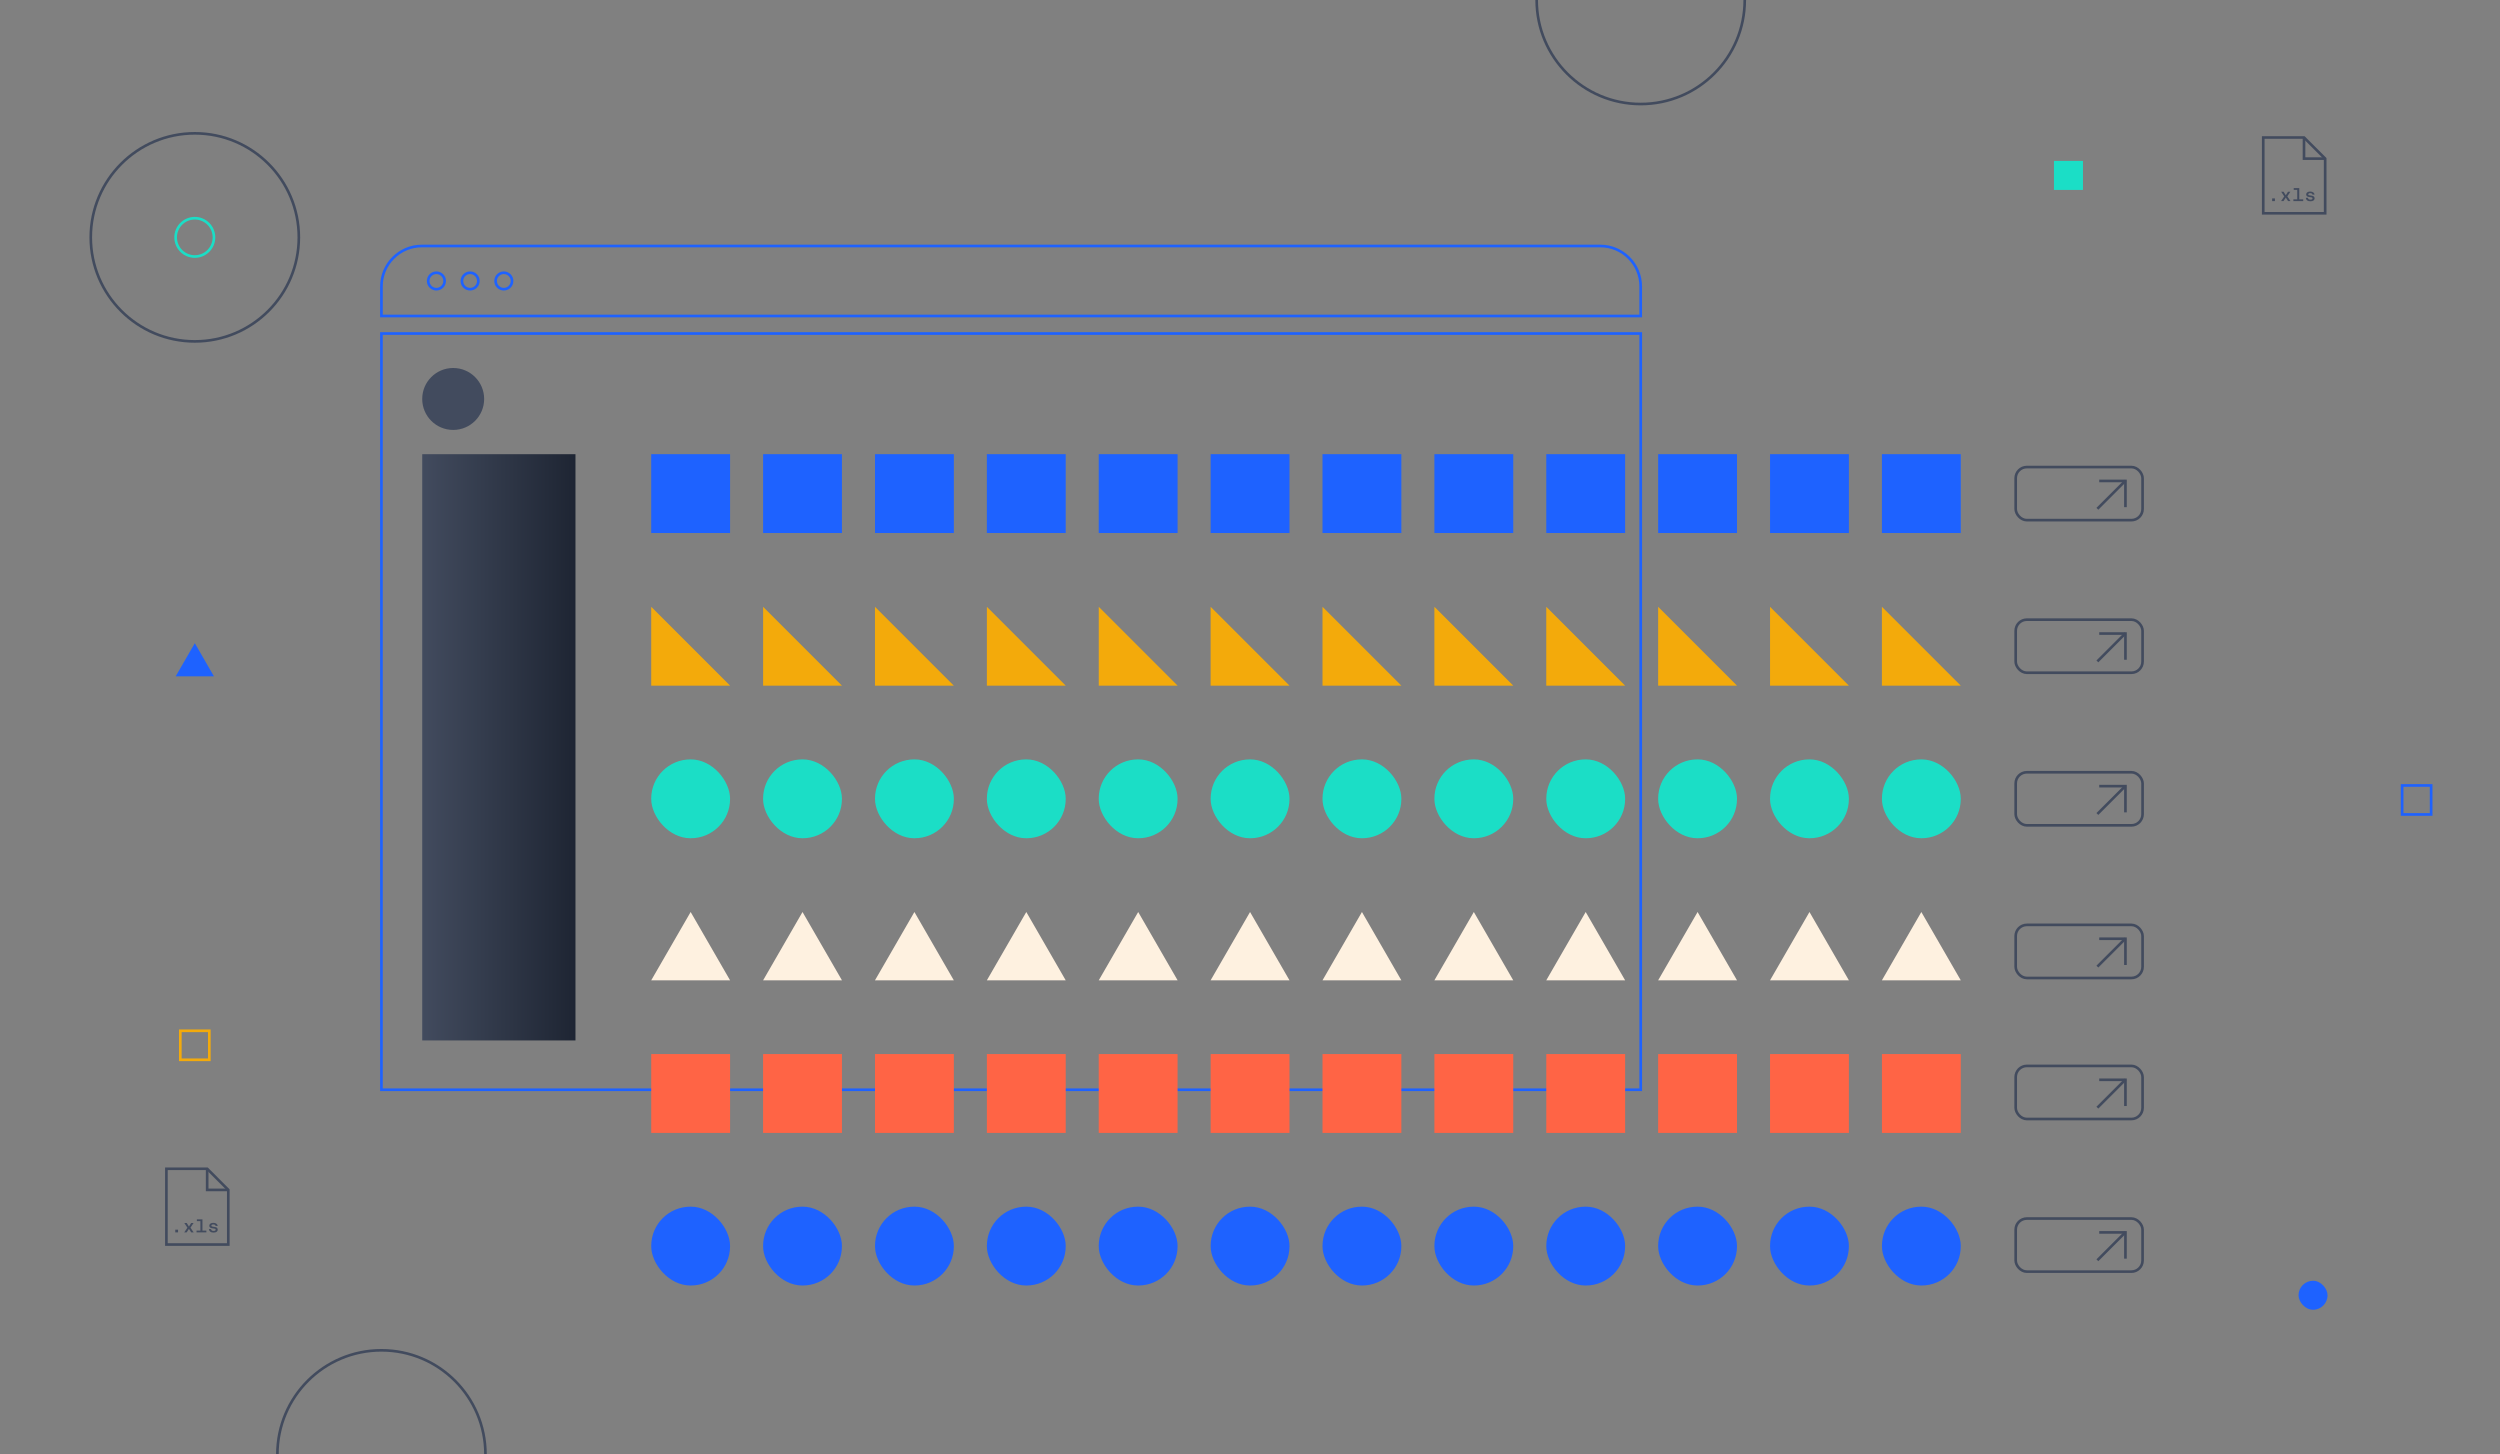 <?xml version="1.0" encoding="UTF-8"?>
<svg id="a" data-name="Layer 1" xmlns="http://www.w3.org/2000/svg" width="942" height="548" xmlns:xlink="http://www.w3.org/1999/xlink" viewBox="0 0 942 548">
  <rect x="0" y="0" width="942" height="548" fill="#808080" stroke="none"/>
  <defs>
    <linearGradient id="b" x1="159.1" y1="281.59" x2="216.84" y2="281.59" gradientUnits="userSpaceOnUse">
      <stop offset="0" stop-color="#424b5e"/>
      <stop offset="1" stop-color="#1e2533"/>
    </linearGradient>
  </defs>
  <circle cx="170.76" cy="150.33" r="11.67" fill="#424b5e"/>
  <rect x="159.1" y="171.14" width="57.74" height="220.9" fill="url(#b)"/>
  <polygon points="73.41 242.35 80.62 254.85 66.19 254.85 73.41 242.35" fill="#1e62ff"/>
  <rect x="773.93" y="60.62" width="10.93" height="10.93" transform="translate(1558.79 132.18) rotate(180)" fill="#1bdec6"/>
  <rect x="905.12" y="295.96" width="10.93" height="10.93" transform="translate(1821.17 602.85) rotate(180)" fill="none" stroke="#1e62ff" stroke-miterlimit="10"/>
  <rect x="67.94" y="388.42" width="10.93" height="10.93" transform="translate(146.81 787.76) rotate(180)" fill="none" stroke="#f3aa0b" stroke-miterlimit="10"/>
  <rect x="866.09" y="482.58" width="10.93" height="10.93" rx="5.47" ry="5.47" transform="translate(1743.11 976.1) rotate(180)" fill="#1e62ff"/>
  <path d="M158.97,92.69h444c8.42,0,15.25,6.83,15.25,15.25v11.12H143.72v-11.12c0-8.42,6.83-15.25,15.25-15.25Z" fill="none" stroke="#1e62ff" stroke-miterlimit="10"/>
  <rect x="143.72" y="125.67" width="474.51" height="284.95" fill="none" stroke="#1e62ff" stroke-miterlimit="10"/>
  <rect x="245.38" y="171.14" width="29.71" height="29.71" transform="translate(520.47 371.98) rotate(180)" fill="#1e62ff"/>
  <rect x="287.54" y="171.14" width="29.71" height="29.71" transform="translate(604.78 371.98) rotate(180)" fill="#1e62ff"/>
  <rect x="329.69" y="171.14" width="29.71" height="29.71" transform="translate(689.1 371.98) rotate(180)" fill="#1e62ff"/>
  <rect x="371.85" y="171.14" width="29.71" height="29.71" transform="translate(773.41 371.98) rotate(180)" fill="#1e62ff"/>
  <rect x="414.01" y="171.14" width="29.71" height="29.71" transform="translate(857.72 371.98) rotate(180)" fill="#1e62ff"/>
  <rect x="456.16" y="171.14" width="29.71" height="29.71" transform="translate(942.04 371.98) rotate(180)" fill="#1e62ff"/>
  <rect x="498.32" y="171.14" width="29.71" height="29.71" transform="translate(1026.35 371.98) rotate(180)" fill="#1e62ff"/>
  <rect x="540.48" y="171.14" width="29.71" height="29.71" transform="translate(1110.67 371.98) rotate(180)" fill="#1e62ff"/>
  <rect x="582.63" y="171.14" width="29.71" height="29.71" transform="translate(1194.98 371.98) rotate(180)" fill="#1e62ff"/>
  <rect x="624.79" y="171.14" width="29.71" height="29.71" transform="translate(1279.29 371.98) rotate(180)" fill="#1e62ff"/>
  <rect x="666.95" y="171.14" width="29.71" height="29.71" transform="translate(1363.61 371.98) rotate(180)" fill="#1e62ff"/>
  <rect x="709.1" y="171.14" width="29.71" height="29.71" transform="translate(1447.92 371.98) rotate(180)" fill="#1e62ff"/>
  <rect x="245.38" y="397.17" width="29.71" height="29.71" transform="translate(520.47 824.05) rotate(180)" fill="#ff6445"/>
  <rect x="287.54" y="397.17" width="29.71" height="29.71" transform="translate(604.78 824.05) rotate(180)" fill="#ff6445"/>
  <rect x="329.69" y="397.17" width="29.71" height="29.71" transform="translate(689.1 824.05) rotate(180)" fill="#ff6445"/>
  <rect x="371.85" y="397.17" width="29.71" height="29.71" transform="translate(773.41 824.05) rotate(180)" fill="#ff6445"/>
  <rect x="414.01" y="397.17" width="29.71" height="29.71" transform="translate(857.72 824.05) rotate(180)" fill="#ff6445"/>
  <rect x="456.16" y="397.17" width="29.71" height="29.71" transform="translate(942.04 824.05) rotate(180)" fill="#ff6445"/>
  <rect x="498.32" y="397.17" width="29.71" height="29.71" transform="translate(1026.35 824.05) rotate(180)" fill="#ff6445"/>
  <rect x="540.48" y="397.17" width="29.71" height="29.71" transform="translate(1110.67 824.05) rotate(180)" fill="#ff6445"/>
  <rect x="582.63" y="397.17" width="29.71" height="29.71" transform="translate(1194.98 824.05) rotate(180)" fill="#ff6445"/>
  <rect x="624.79" y="397.17" width="29.71" height="29.71" transform="translate(1279.29 824.05) rotate(180)" fill="#ff6445"/>
  <rect x="666.95" y="397.17" width="29.71" height="29.71" transform="translate(1363.61 824.05) rotate(180)" fill="#ff6445"/>
  <rect x="709.1" y="397.17" width="29.71" height="29.71" transform="translate(1447.92 824.05) rotate(180)" fill="#ff6445"/>
  <polygon points="245.38 258.35 275.09 258.35 245.38 228.64 245.38 258.35" fill="#f3aa0b"/>
  <polygon points="287.54 258.35 317.25 258.35 287.54 228.64 287.54 258.35" fill="#f3aa0b"/>
  <polygon points="329.69 258.35 359.4 258.35 329.69 228.64 329.69 258.35" fill="#f3aa0b"/>
  <polygon points="371.85 258.35 401.56 258.35 371.85 228.64 371.85 258.35" fill="#f3aa0b"/>
  <polygon points="414.01 258.35 443.72 258.35 414.01 228.64 414.01 258.35" fill="#f3aa0b"/>
  <polygon points="456.16 258.35 485.88 258.35 456.16 228.64 456.16 258.35" fill="#f3aa0b"/>
  <polygon points="498.32 258.35 528.03 258.35 498.32 228.64 498.32 258.35" fill="#f3aa0b"/>
  <polygon points="540.48 258.35 570.19 258.35 540.48 228.64 540.48 258.35" fill="#f3aa0b"/>
  <polygon points="582.63 258.35 612.35 258.35 582.63 228.64 582.63 258.35" fill="#f3aa0b"/>
  <polygon points="624.79 258.35 654.5 258.35 624.79 228.64 624.79 258.35" fill="#f3aa0b"/>
  <polygon points="666.95 258.35 696.66 258.35 666.95 228.64 666.95 258.35" fill="#f3aa0b"/>
  <polygon points="709.1 258.35 738.82 258.35 709.1 228.64 709.1 258.35" fill="#f3aa0b"/>
  <rect x="245.38" y="286.14" width="29.71" height="29.71" rx="14.79" ry="14.79" transform="translate(520.47 601.99) rotate(180)" fill="#1bdec6"/>
  <rect x="287.54" y="286.14" width="29.71" height="29.71" rx="14.79" ry="14.79" transform="translate(604.78 601.99) rotate(180)" fill="#1bdec6"/>
  <rect x="329.69" y="286.14" width="29.71" height="29.71" rx="14.79" ry="14.79" transform="translate(689.1 601.99) rotate(180)" fill="#1bdec6"/>
  <rect x="371.85" y="286.14" width="29.71" height="29.71" rx="14.79" ry="14.79" transform="translate(773.41 601.99) rotate(180)" fill="#1bdec6"/>
  <rect x="414.01" y="286.14" width="29.71" height="29.71" rx="14.79" ry="14.79" transform="translate(857.72 601.99) rotate(180)" fill="#1bdec6"/>
  <rect x="456.16" y="286.14" width="29.71" height="29.71" rx="14.79" ry="14.79" transform="translate(942.04 601.99) rotate(-180)" fill="#1bdec6"/>
  <rect x="498.32" y="286.14" width="29.71" height="29.71" rx="14.79" ry="14.79" transform="translate(1026.35 601.99) rotate(-180)" fill="#1bdec6"/>
  <rect x="540.48" y="286.14" width="29.71" height="29.71" rx="14.79" ry="14.79" transform="translate(1110.67 601.99) rotate(180)" fill="#1bdec6"/>
  <rect x="582.63" y="286.14" width="29.71" height="29.71" rx="14.79" ry="14.79" transform="translate(1194.98 601.99) rotate(180)" fill="#1bdec6"/>
  <rect x="624.79" y="286.14" width="29.71" height="29.71" rx="14.79" ry="14.79" transform="translate(1279.29 601.99) rotate(180)" fill="#1bdec6"/>
  <rect x="666.95" y="286.14" width="29.71" height="29.71" rx="14.79" ry="14.79" transform="translate(1363.61 601.99) rotate(180)" fill="#1bdec6"/>
  <rect x="709.1" y="286.14" width="29.71" height="29.71" rx="14.79" ry="14.79" transform="translate(1447.92 601.99) rotate(-180)" fill="#1bdec6"/>
  <rect x="245.38" y="454.67" width="29.71" height="29.71" rx="14.79" ry="14.79" transform="translate(520.47 939.05) rotate(180)" fill="#1e62ff"/>
  <rect x="287.54" y="454.67" width="29.71" height="29.71" rx="14.79" ry="14.79" transform="translate(604.78 939.05) rotate(-180)" fill="#1e62ff"/>
  <rect x="329.69" y="454.67" width="29.71" height="29.71" rx="14.79" ry="14.79" transform="translate(689.1 939.05) rotate(-180)" fill="#1e62ff"/>
  <rect x="371.85" y="454.67" width="29.71" height="29.71" rx="14.79" ry="14.79" transform="translate(773.41 939.05) rotate(180)" fill="#1e62ff"/>
  <rect x="414.01" y="454.67" width="29.71" height="29.71" rx="14.79" ry="14.79" transform="translate(857.72 939.05) rotate(180)" fill="#1e62ff"/>
  <rect x="456.16" y="454.67" width="29.71" height="29.71" rx="14.79" ry="14.79" transform="translate(942.04 939.05) rotate(-180)" fill="#1e62ff"/>
  <rect x="498.32" y="454.67" width="29.71" height="29.71" rx="14.79" ry="14.79" transform="translate(1026.35 939.05) rotate(180)" fill="#1e62ff"/>
  <rect x="540.48" y="454.67" width="29.71" height="29.71" rx="14.79" ry="14.79" transform="translate(1110.67 939.05) rotate(180)" fill="#1e62ff"/>
  <rect x="582.63" y="454.67" width="29.71" height="29.71" rx="14.79" ry="14.79" transform="translate(1194.98 939.05) rotate(180)" fill="#1e62ff"/>
  <rect x="624.79" y="454.67" width="29.71" height="29.71" rx="14.79" ry="14.79" transform="translate(1279.29 939.05) rotate(-180)" fill="#1e62ff"/>
  <rect x="666.95" y="454.67" width="29.71" height="29.71" rx="14.79" ry="14.79" transform="translate(1363.61 939.05) rotate(180)" fill="#1e62ff"/>
  <rect x="709.1" y="454.67" width="29.71" height="29.71" rx="14.79" ry="14.79" transform="translate(1447.92 939.05) rotate(180)" fill="#1e62ff"/>
  <polygon points="260.24 343.64 275.09 369.38 245.38 369.38 260.24 343.64" fill="#fef1e0"/>
  <polygon points="302.39 343.64 317.25 369.38 287.54 369.38 302.39 343.64" fill="#fef1e0"/>
  <polygon points="344.55 343.64 359.4 369.38 329.69 369.38 344.55 343.64" fill="#fef1e0"/>
  <polygon points="386.71 343.64 401.56 369.38 371.85 369.38 386.71 343.64" fill="#fef1e0"/>
  <polygon points="428.87 343.64 443.72 369.38 414.01 369.38 428.87 343.64" fill="#fef1e0"/>
  <polygon points="471.02 343.64 485.88 369.38 456.16 369.38 471.02 343.64" fill="#fef1e0"/>
  <polygon points="513.18 343.64 528.03 369.38 498.32 369.38 513.18 343.64" fill="#fef1e0"/>
  <polygon points="555.34 343.64 570.19 369.38 540.48 369.38 555.34 343.64" fill="#fef1e0"/>
  <polygon points="597.49 343.64 612.35 369.38 582.63 369.38 597.49 343.64" fill="#fef1e0"/>
  <polygon points="639.65 343.64 654.5 369.38 624.79 369.38 639.65 343.64" fill="#fef1e0"/>
  <polygon points="681.81 343.64 696.66 369.38 666.95 369.38 681.81 343.64" fill="#fef1e0"/>
  <polygon points="723.96 343.64 738.82 369.38 709.1 369.38 723.96 343.64" fill="#fef1e0"/>
  <g>
    <rect x="759.51" y="175.99" width="47.81" height="20" rx="4.2" ry="4.2" fill="none" stroke="#424b5e" stroke-miterlimit="10"/>
    <g>
      <polyline points="790.99 181.22 800.87 181.22 800.87 191.1" fill="none" stroke="#424b5e" stroke-miterlimit="10"/>
      <line x1="790.29" y1="191.71" x2="800.87" y2="181.13" fill="none" stroke="#424b5e" stroke-miterlimit="10"/>
    </g>
  </g>
  <g>
    <rect x="759.51" y="233.49" width="47.81" height="20" rx="4.2" ry="4.2" fill="none" stroke="#424b5e" stroke-miterlimit="10"/>
    <g>
      <polyline points="790.99 238.72 800.87 238.72 800.87 248.6" fill="none" stroke="#424b5e" stroke-miterlimit="10"/>
      <line x1="790.29" y1="249.21" x2="800.87" y2="238.63" fill="none" stroke="#424b5e" stroke-miterlimit="10"/>
    </g>
  </g>
  <g>
    <rect x="759.51" y="290.99" width="47.81" height="20" rx="4.2" ry="4.2" fill="none" stroke="#424b5e" stroke-miterlimit="10"/>
    <g>
      <polyline points="790.99 296.22 800.87 296.22 800.87 306.1" fill="none" stroke="#424b5e" stroke-miterlimit="10"/>
      <line x1="790.29" y1="306.71" x2="800.87" y2="296.14" fill="none" stroke="#424b5e" stroke-miterlimit="10"/>
    </g>
  </g>
  <g>
    <rect x="759.51" y="348.5" width="47.81" height="20" rx="4.2" ry="4.2" fill="none" stroke="#424b5e" stroke-miterlimit="10"/>
    <g>
      <polyline points="790.99 353.72 800.87 353.72 800.87 363.61" fill="none" stroke="#424b5e" stroke-miterlimit="10"/>
      <line x1="790.29" y1="364.21" x2="800.87" y2="353.64" fill="none" stroke="#424b5e" stroke-miterlimit="10"/>
    </g>
  </g>
  <g>
    <rect x="759.51" y="401.64" width="47.81" height="20" rx="4.2" ry="4.2" fill="none" stroke="#424b5e" stroke-miterlimit="10"/>
    <g>
      <polyline points="790.99 406.87 800.87 406.87 800.87 416.75" fill="none" stroke="#424b5e" stroke-miterlimit="10"/>
      <line x1="790.29" y1="417.36" x2="800.87" y2="406.79" fill="none" stroke="#424b5e" stroke-miterlimit="10"/>
    </g>
  </g>
  <g>
    <rect x="759.51" y="459.15" width="47.81" height="20" rx="4.2" ry="4.2" fill="none" stroke="#424b5e" stroke-miterlimit="10"/>
    <g>
      <polyline points="790.99 464.37 800.87 464.37 800.87 474.26" fill="none" stroke="#424b5e" stroke-miterlimit="10"/>
      <line x1="790.29" y1="474.86" x2="800.87" y2="464.29" fill="none" stroke="#424b5e" stroke-miterlimit="10"/>
    </g>
  </g>
  <circle cx="73.4" cy="89.44" r="7.22" fill="none" stroke="#1bdec6" stroke-miterlimit="10"/>
  <circle cx="73.4" cy="89.44" r="39.2" fill="none" stroke="#424b5e" stroke-miterlimit="10"/>
  <path d="M657.42,0c0,21.65-17.55,39.2-39.2,39.2s-39.2-17.55-39.2-39.2" fill="none" stroke="#424b5e" stroke-miterlimit="10"/>
  <path d="M104.52,548c0-21.65,17.55-39.2,39.2-39.2s39.2,17.55,39.2,39.2" fill="none" stroke="#424b5e" stroke-miterlimit="10"/>
  <g>
    <g>
      <polyline points="876.12 59.77 868.15 59.77 868.15 51.81" fill="none" stroke="#424b5e" stroke-miterlimit="10"/>
      <polygon points="868.15 51.81 852.79 51.81 852.79 80.37 876.12 80.37 876.12 59.77 868.15 51.81" fill="none" stroke="#424b5e" stroke-miterlimit="10"/>
    </g>
    <g>
      <path d="M856.14,74.76h1.05v1.02h-1.05v-1.02Z" fill="#424b5e"/>
      <path d="M863.05,75.77h-.91l-.86-1.34-.86,1.34h-.91l1.19-1.77-1.16-1.76h.91l.83,1.34,.83-1.34h.91l-1.16,1.76,1.19,1.77Z" fill="#424b5e"/>
      <path d="M867.85,75.11v.67h-3.7v-.67h1.45v-3.57h-1.33v-.67h2.1v4.24h1.48Z" fill="#424b5e"/>
      <path d="M870.51,72.78c-.46,0-.76,.17-.76,.45,0,.22,.19,.33,.51,.38l.83,.13c.61,.09,1.05,.38,1.05,.98,0,.7-.59,1.13-1.56,1.13-1.04,0-1.69-.48-1.74-1.32h.79c.04,.45,.39,.69,.95,.69,.5,0,.78-.18,.78-.46,0-.17-.11-.36-.5-.41l-.83-.12c-.55-.08-1.07-.33-1.07-.97s.57-1.08,1.51-1.08,1.58,.43,1.65,1.16h-.78c-.06-.36-.36-.55-.84-.55Z" fill="#424b5e"/>
    </g>
  </g>
  <g>
    <g>
      <polyline points="86.02 448.36 78.06 448.36 78.06 440.39" fill="none" stroke="#424b5e" stroke-miterlimit="10"/>
      <polygon points="78.06 440.39 62.7 440.39 62.7 468.95 86.02 468.95 86.02 448.36 78.06 440.39" fill="none" stroke="#424b5e" stroke-miterlimit="10"/>
    </g>
    <g>
      <path d="M66.04,463.34h1.05v1.02h-1.05v-1.02Z" fill="#424b5e"/>
      <path d="M72.96,464.36h-.91l-.86-1.34-.86,1.34h-.91l1.19-1.77-1.16-1.76h.91l.83,1.34,.83-1.34h.91l-1.16,1.76,1.19,1.77Z" fill="#424b5e"/>
      <path d="M77.76,463.69v.67h-3.7v-.67h1.45v-3.57h-1.33v-.67h2.1v4.24h1.48Z" fill="#424b5e"/>
      <path d="M80.41,461.37c-.46,0-.76,.17-.76,.45,0,.22,.19,.33,.51,.38l.83,.13c.61,.09,1.05,.38,1.05,.98,0,.7-.59,1.13-1.56,1.13-1.04,0-1.69-.48-1.74-1.32h.79c.04,.45,.39,.69,.95,.69,.5,0,.78-.18,.78-.46,0-.17-.11-.36-.5-.41l-.83-.12c-.55-.08-1.07-.33-1.07-.97s.57-1.08,1.51-1.08,1.58,.43,1.65,1.16h-.78c-.06-.36-.36-.55-.84-.55Z" fill="#424b5e"/>
    </g>
  </g>
  <circle cx="164.44" cy="105.87" r="3.1" fill="none" stroke="#1e62ff" stroke-miterlimit="10"/>
  <circle cx="177.14" cy="105.87" r="3.1" fill="none" stroke="#1e62ff" stroke-miterlimit="10"/>
  <circle cx="189.84" cy="105.87" r="3.1" fill="none" stroke="#1e62ff" stroke-miterlimit="10"/>
</svg>